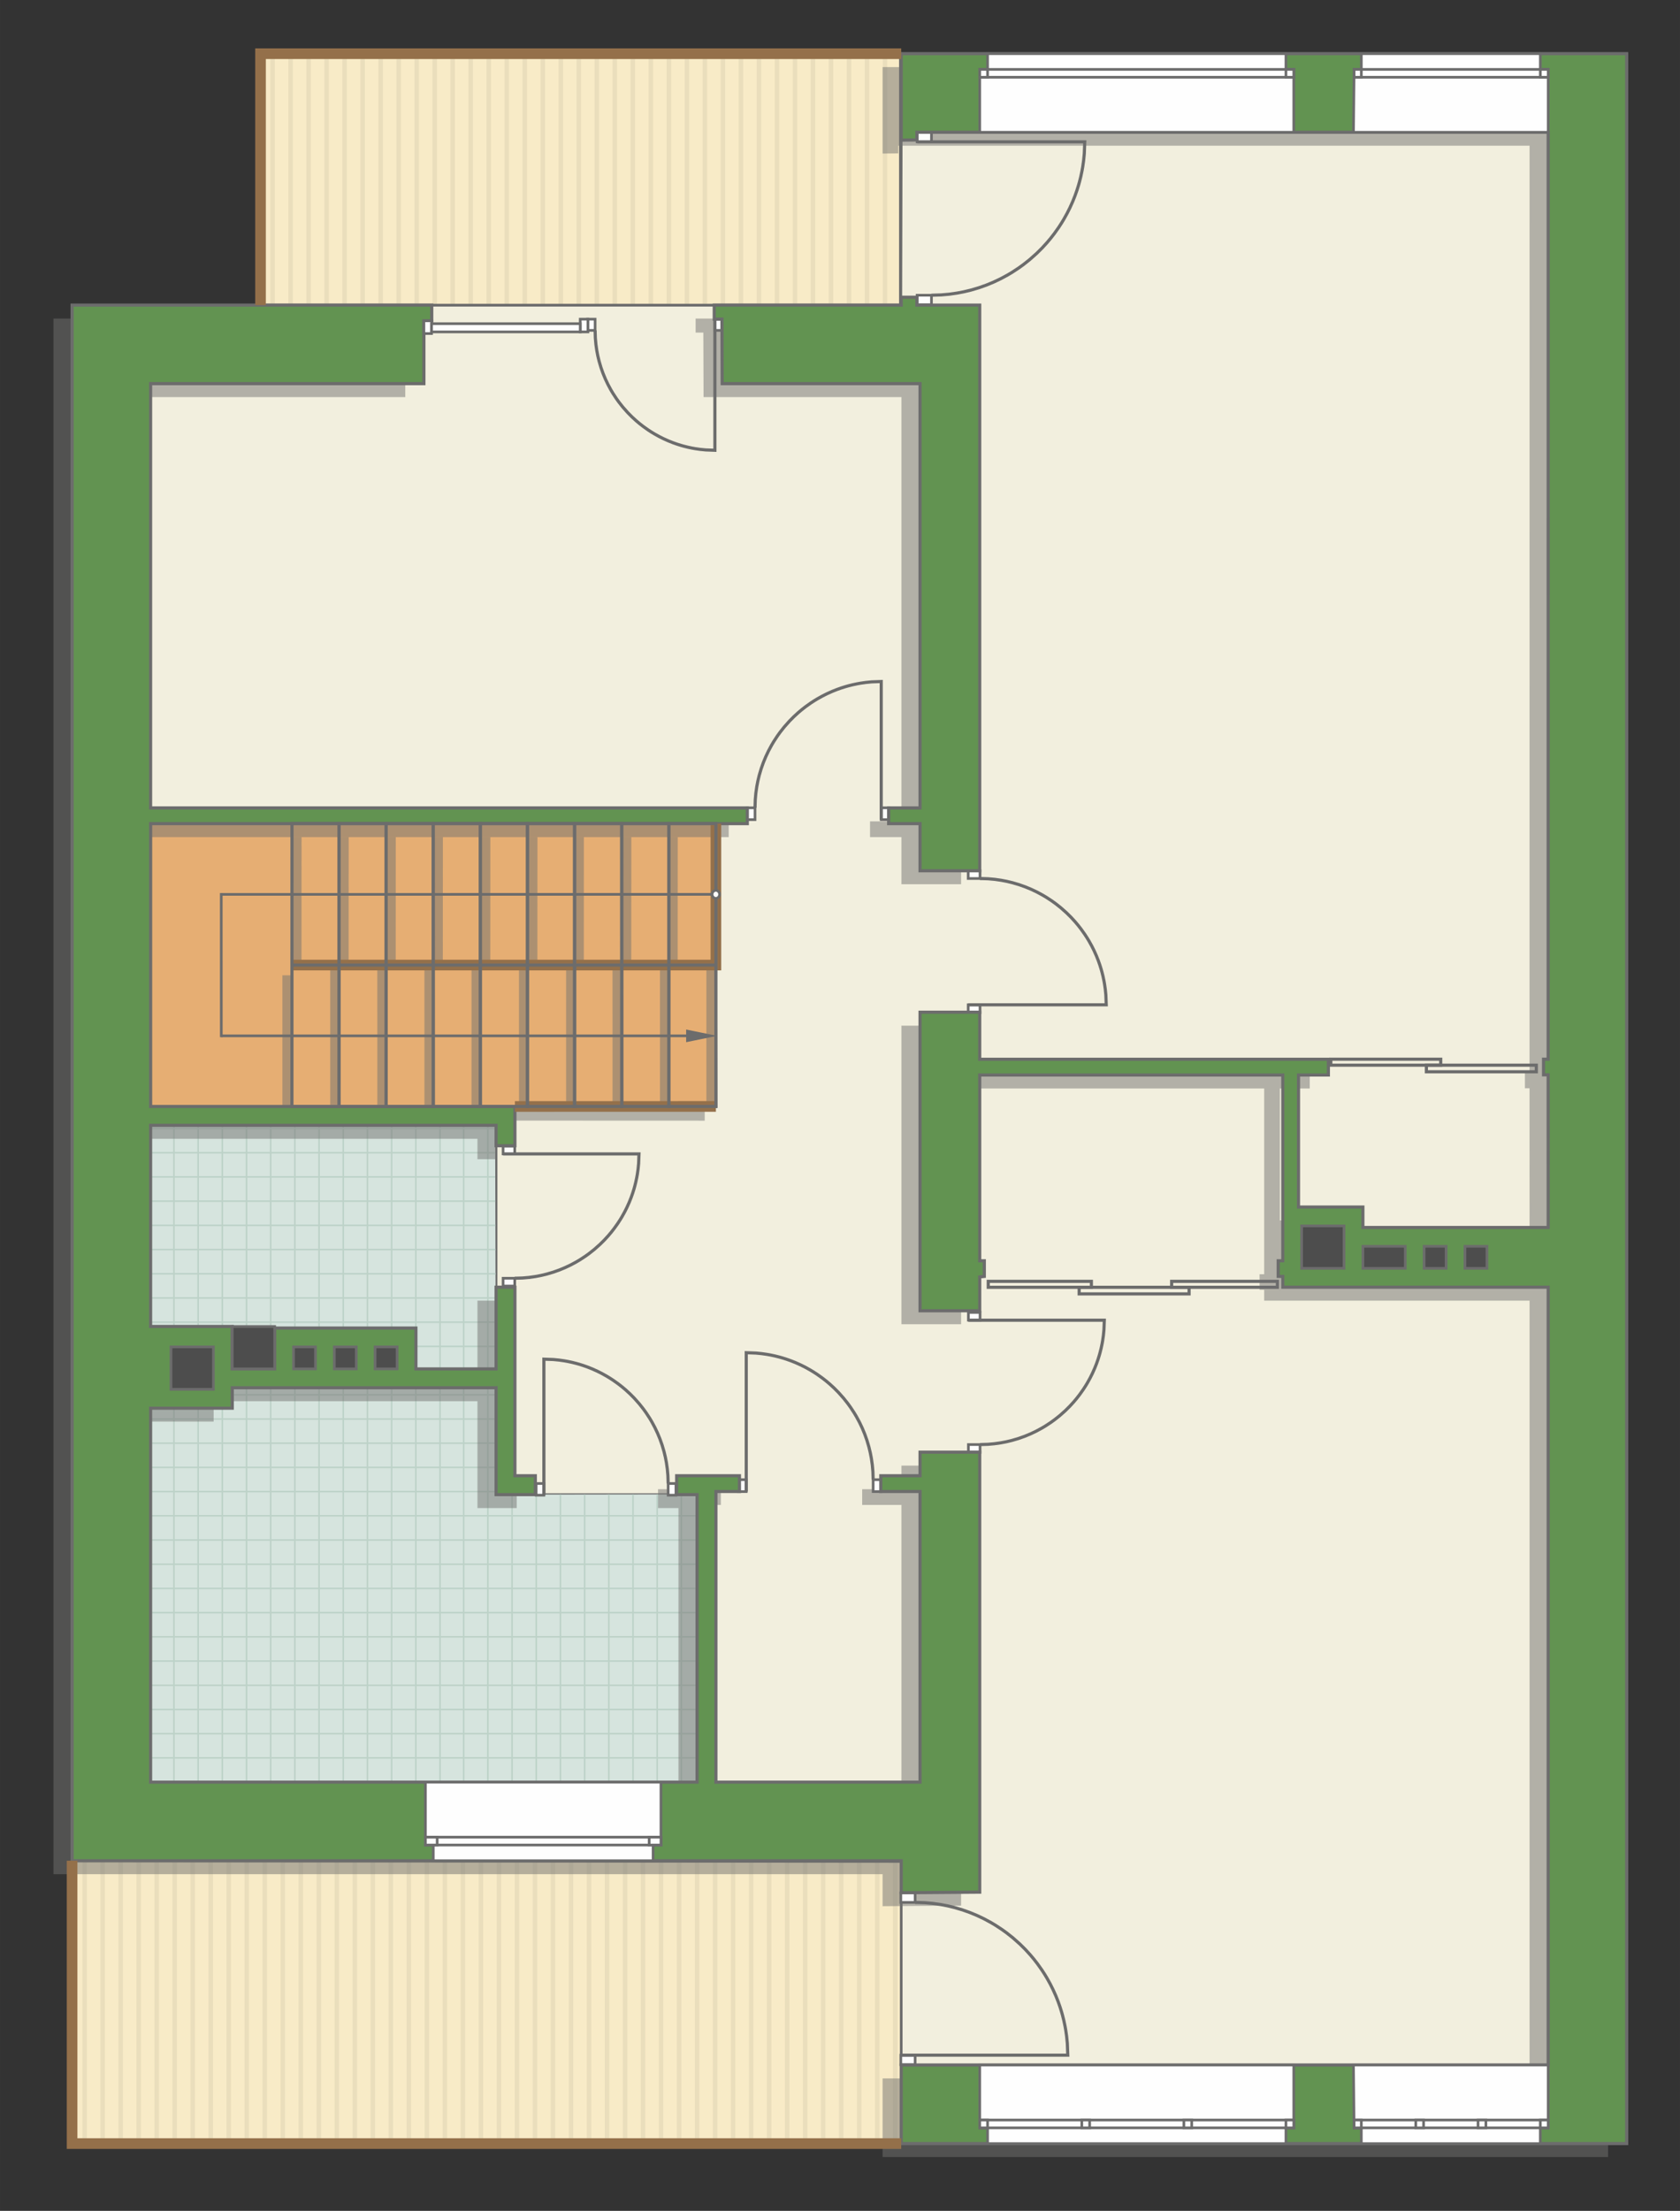 <?xml version="1.0" encoding="UTF-8"?>
<!DOCTYPE svg PUBLIC "-//W3C//DTD SVG 1.1//EN" "http://www.w3.org/Graphics/SVG/1.1/DTD/svg11.dtd">
<!-- Creator: CorelDRAW 2018 (64-Bit) -->
<svg xmlns="http://www.w3.org/2000/svg" xml:space="preserve" width="106.934mm" height="140.631mm" version="1.1" style="shape-rendering:geometricPrecision; text-rendering:geometricPrecision; image-rendering:optimizeQuality; fill-rule:evenodd; clip-rule:evenodd"
viewBox="0 0 12270.92 16137.77"
 xmlns:xlink="http://www.w3.org/1999/xlink">
 <rect x="0" y="0" width="12270.92" height="16137.77" fill="#333333" stroke="none"/>
 <defs>
  <style type="text/css">
   <![CDATA[
    .str4 {stroke:#94704A;stroke-width:77.68;stroke-miterlimit:22.926}
    .str1 {stroke:#6C6C6C;stroke-width:19.38;stroke-miterlimit:22.926}
    .str0 {stroke:#6C6C6C;stroke-width:19.43;stroke-miterlimit:22.926}
    .str3 {stroke:#6C6C6C;stroke-width:22.95;stroke-miterlimit:22.926}
    .str2 {stroke:#BDD2C8;stroke-width:11.48;stroke-miterlimit:22.926}
    .fil4 {fill:none}
    .fil8 {fill:#FEFEFE}
    .fil6 {fill:#D6E4DE}
    .fil10 {fill:#4D4D4D}
    .fil9 {fill:#629351}
    .fil12 {fill:#6C6C6C}
    .fil5 {fill:#E6AE73}
    .fil3 {fill:#EADEBC}
    .fil0 {fill:#F2EFDE}
    .fil2 {fill:#F8EBC7}
    .fil11 {fill:white}
    .fil1 {fill:white}
    .fil7 {fill:#727271;fill-opacity:0.502}
   ]]>
  </style>
   <clipPath id="id0">
    <path d="M6576.5 391.84l-4673.63 0 0 1835.18 4673.63 0 0 -1835.18z"/>
   </clipPath>
   <clipPath id="id1">
    <path d="M6582.58 13587.43l-6056.05 -5.38 8.72 2064.61 6047.33 0 0 -2059.23z"/>
   </clipPath>
   <clipPath id="id2">
    <path d="M1099.95 13008.62l3991.54 0 1.95 -2101 -1470.09 2.07 -6.77 -2695.42 -2516.63 0 0 4794.35z"/>
   </clipPath>
 </defs>
 <g id="пол">
  <polygon class="fil0 str0" points="6938.08,15491.8 6579.6,15070.98 6582.58,13815.65 6737.27,13427.35 5091.49,13008.62 5091.49,10909.69 3623.35,10909.69 3623.35,8214.27 3760.94,8076.57 5229.08,8076.57 5224.21,6012.06 5216.69,5939.21 733.8,5964.03 870.56,2597.14 3153.55,2227.02 5664.68,2227.02 5718.04,2284.37 6579.48,2227.02 6582.58,1022.7 6679.1,853.65 7966.94,810.63 11658.89,830.59 11595.19,11973.57 11544.6,15358.88 "/>
  <polygon class="fil1" points="6576.5,391.84 1902.87,391.84 1902.87,2227.02 6576.5,2227.02 "/>
  <g style="clip-path:url(#id0)">
   <g id="_1983574388064">
    <g>
     <rect class="fil2" transform="matrix(-4.67283E-13 7.762 -50.716 -4.65695E-11 13848.9 -2954.33)" width="1071.1" height="264.62"/>
     <rect class="fil3" transform="matrix(-4.67283E-13 7.762 -0.124 -1.14149E-13 13848.9 -2954.33)" width="1071.1" height="264.62"/>
     <rect class="fil3" transform="matrix(-4.67283E-13 7.762 -0.124 -1.14149E-13 5954.48 -2954.33)" width="1071.1" height="264.62"/>
     <rect class="fil3" transform="matrix(-4.67283E-13 7.762 -0.124 -1.14149E-13 11875.3 -2954.33)" width="1071.1" height="264.62"/>
     <rect class="fil3" transform="matrix(-4.67283E-13 7.762 -0.124 -1.14149E-13 3980.89 -2954.33)" width="1071.1" height="264.62"/>
     <rect class="fil3" transform="matrix(-4.67283E-13 7.762 -0.124 -1.14149E-13 9901.67 -2954.33)" width="1071.1" height="264.62"/>
     <rect class="fil3" transform="matrix(-4.67283E-13 7.762 -0.124 -1.14149E-13 2007.29 -2954.33)" width="1071.1" height="264.62"/>
     <rect class="fil3" transform="matrix(-4.67283E-13 7.762 -0.124 -1.14149E-13 7928.08 -2954.33)" width="1071.1" height="264.62"/>
     <rect class="fil3" transform="matrix(-4.67283E-13 7.762 -0.124 -1.14149E-13 13454.1 -2954.33)" width="1071.1" height="264.62"/>
     <rect class="fil3" transform="matrix(-4.67283E-13 7.762 -0.124 -1.14149E-13 5559.76 -2954.33)" width="1071.1" height="264.62"/>
     <rect class="fil3" transform="matrix(-4.67283E-13 7.762 -0.124 -1.14149E-13 11480.6 -2954.33)" width="1071.1" height="264.62"/>
     <rect class="fil3" transform="matrix(-4.67283E-13 7.762 -0.124 -1.14149E-13 3586.17 -2954.33)" width="1071.1" height="264.62"/>
     <rect class="fil3" transform="matrix(-4.67283E-13 7.762 -0.124 -1.14149E-13 9506.96 -2954.33)" width="1071.1" height="264.62"/>
     <rect class="fil3" transform="matrix(-4.67283E-13 7.762 -0.124 -1.14149E-13 1612.57 -2954.33)" width="1071.1" height="264.62"/>
     <rect class="fil3" transform="matrix(-4.67283E-13 7.762 -0.124 -1.14149E-13 7533.36 -2954.33)" width="1071.1" height="264.62"/>
     <rect class="fil3" transform="matrix(-4.67283E-13 7.762 -0.124 -1.14149E-13 13059.4 -2954.33)" width="1071.1" height="264.62"/>
     <rect class="fil3" transform="matrix(-4.67283E-13 7.762 -0.124 -1.14149E-13 5165.04 -2954.33)" width="1071.1" height="264.62"/>
     <rect class="fil3" transform="matrix(-4.67283E-13 7.762 -0.124 -1.14149E-13 11085.8 -2954.33)" width="1071.1" height="264.62"/>
     <rect class="fil3" transform="matrix(-4.67283E-13 7.762 -0.124 -1.14149E-13 3191.45 -2954.33)" width="1071.1" height="264.62"/>
     <rect class="fil3" transform="matrix(-4.67283E-13 7.762 -0.124 -1.14149E-13 9112.24 -2954.33)" width="1071.1" height="264.62"/>
     <rect class="fil3" transform="matrix(-4.67283E-13 7.762 -0.124 -1.14149E-13 1217.85 -2954.33)" width="1071.1" height="264.62"/>
     <rect class="fil3" transform="matrix(-4.67283E-13 7.762 -0.124 -1.14149E-13 7138.64 -2954.33)" width="1071.1" height="264.62"/>
     <rect class="fil3" transform="matrix(-4.67283E-13 7.762 -0.124 -1.14149E-13 12664.7 -2954.33)" width="1071.1" height="264.62"/>
     <rect class="fil3" transform="matrix(-4.67283E-13 7.762 -0.124 -1.14149E-13 4770.33 -2954.33)" width="1071.1" height="264.62"/>
     <rect class="fil3" transform="matrix(-4.67283E-13 7.762 -0.124 -1.14149E-13 10691.1 -2954.33)" width="1071.1" height="264.62"/>
     <rect class="fil3" transform="matrix(-4.67283E-13 7.762 -0.124 -1.14149E-13 2796.73 -2954.33)" width="1071.1" height="264.62"/>
     <rect class="fil3" transform="matrix(-4.67283E-13 7.762 -0.124 -1.14149E-13 8717.52 -2954.33)" width="1071.1" height="264.62"/>
     <rect class="fil3" transform="matrix(-4.67283E-13 7.762 -0.124 -1.14149E-13 823.134 -2954.33)" width="1071.1" height="264.62"/>
     <rect class="fil3" transform="matrix(-4.67283E-13 7.762 -0.124 -1.14149E-13 6743.92 -2954.33)" width="1071.1" height="264.62"/>
     <rect class="fil3" transform="matrix(-4.67283E-13 7.762 -0.124 -1.14149E-13 12270 -2954.33)" width="1071.1" height="264.62"/>
     <rect class="fil3" transform="matrix(-4.67283E-13 7.762 -0.124 -1.14149E-13 4375.61 -2954.33)" width="1071.1" height="264.62"/>
     <rect class="fil3" transform="matrix(-4.67283E-13 7.762 -0.124 -1.14149E-13 10296.4 -2954.33)" width="1071.1" height="264.62"/>
     <rect class="fil3" transform="matrix(-4.67283E-13 7.762 -0.124 -1.14149E-13 2402.01 -2954.33)" width="1071.1" height="264.62"/>
     <rect class="fil3" transform="matrix(-4.67283E-13 7.762 -0.124 -1.14149E-13 8322.8 -2954.33)" width="1071.1" height="264.62"/>
     <rect class="fil3" transform="matrix(-4.67283E-13 7.762 -0.124 -1.14149E-13 6349.2 -2954.33)" width="1071.1" height="264.62"/>
     <rect class="fil3" transform="matrix(-4.67283E-13 7.762 -0.124 -1.14149E-13 13717.3 -2954.33)" width="1071.1" height="264.62"/>
     <rect class="fil3" transform="matrix(-4.67283E-13 7.762 -0.124 -1.14149E-13 5822.91 -2954.33)" width="1071.1" height="264.62"/>
     <rect class="fil3" transform="matrix(-4.67283E-13 7.762 -0.124 -1.14149E-13 11743.7 -2954.33)" width="1071.1" height="264.62"/>
     <rect class="fil3" transform="matrix(-4.67283E-13 7.762 -0.124 -1.14149E-13 3849.31 -2954.33)" width="1071.1" height="264.62"/>
     <rect class="fil3" transform="matrix(-4.67283E-13 7.762 -0.124 -1.14149E-13 9770.1 -2954.33)" width="1071.1" height="264.62"/>
     <rect class="fil3" transform="matrix(-4.67283E-13 7.762 -0.124 -1.14149E-13 1875.72 -2954.33)" width="1071.1" height="264.62"/>
     <rect class="fil3" transform="matrix(-4.67283E-13 7.762 -0.124 -1.14149E-13 7796.51 -2954.33)" width="1071.1" height="264.62"/>
     <rect class="fil3" transform="matrix(-4.67283E-13 7.762 -0.124 -1.14149E-13 13322.6 -2954.33)" width="1071.1" height="264.62"/>
     <rect class="fil3" transform="matrix(-4.67283E-13 7.762 -0.124 -1.14149E-13 5428.19 -2954.33)" width="1071.1" height="264.62"/>
     <rect class="fil3" transform="matrix(-4.67283E-13 7.762 -0.124 -1.14149E-13 11349 -2954.33)" width="1071.1" height="264.62"/>
     <rect class="fil3" transform="matrix(-4.67283E-13 7.762 -0.124 -1.14149E-13 3454.6 -2954.33)" width="1071.1" height="264.62"/>
     <rect class="fil3" transform="matrix(-4.67283E-13 7.762 -0.124 -1.14149E-13 9375.38 -2954.33)" width="1071.1" height="264.62"/>
     <rect class="fil3" transform="matrix(-4.67283E-13 7.762 -0.124 -1.14149E-13 1481 -2954.33)" width="1071.1" height="264.62"/>
     <rect class="fil3" transform="matrix(-4.67283E-13 7.762 -0.124 -1.14149E-13 7401.79 -2954.33)" width="1071.1" height="264.62"/>
     <rect class="fil3" transform="matrix(-4.67283E-13 7.762 -0.124 -1.14149E-13 12927.9 -2954.33)" width="1071.1" height="264.62"/>
     <rect class="fil3" transform="matrix(-4.67283E-13 7.762 -0.124 -1.14149E-13 5033.47 -2954.33)" width="1071.1" height="264.62"/>
     <rect class="fil3" transform="matrix(-4.67283E-13 7.762 -0.124 -1.14149E-13 10954.3 -2954.33)" width="1071.1" height="264.62"/>
     <rect class="fil3" transform="matrix(-4.67283E-13 7.762 -0.124 -1.14149E-13 3059.88 -2954.33)" width="1071.1" height="264.62"/>
     <rect class="fil3" transform="matrix(-4.67283E-13 7.762 -0.124 -1.14149E-13 8980.66 -2954.33)" width="1071.1" height="264.62"/>
     <rect class="fil3" transform="matrix(-4.67283E-13 7.762 -0.124 -1.14149E-13 1086.28 -2954.33)" width="1071.1" height="264.62"/>
     <rect class="fil3" transform="matrix(-4.67283E-13 7.762 -0.124 -1.14149E-13 7007.07 -2954.33)" width="1071.1" height="264.62"/>
     <rect class="fil3" transform="matrix(-4.67283E-13 7.762 -0.124 -1.14149E-13 12533.1 -2954.33)" width="1071.1" height="264.62"/>
     <rect class="fil3" transform="matrix(-4.67283E-13 7.762 -0.124 -1.14149E-13 4638.75 -2954.33)" width="1071.1" height="264.62"/>
     <rect class="fil3" transform="matrix(-4.67283E-13 7.762 -0.124 -1.14149E-13 10559.5 -2954.33)" width="1071.1" height="264.62"/>
     <rect class="fil3" transform="matrix(-4.67283E-13 7.762 -0.124 -1.14149E-13 2665.16 -2954.33)" width="1071.1" height="264.62"/>
     <rect class="fil3" transform="matrix(-4.67283E-13 7.762 -0.124 -1.14149E-13 8585.94 -2954.33)" width="1071.1" height="264.62"/>
     <rect class="fil3" transform="matrix(-4.67283E-13 7.762 -0.124 -1.14149E-13 691.561 -2954.33)" width="1071.1" height="264.62"/>
     <rect class="fil3" transform="matrix(-4.67283E-13 7.762 -0.124 -1.14149E-13 6612.35 -2954.33)" width="1071.1" height="264.62"/>
     <rect class="fil3" transform="matrix(-4.67283E-13 7.762 -0.124 -1.14149E-13 12138.4 -2954.33)" width="1071.1" height="264.62"/>
     <rect class="fil3" transform="matrix(-4.67283E-13 7.762 -0.124 -1.14149E-13 4244.03 -2954.33)" width="1071.1" height="264.62"/>
     <rect class="fil3" transform="matrix(-4.67283E-13 7.762 -0.124 -1.14149E-13 10164.8 -2954.33)" width="1071.1" height="264.62"/>
     <rect class="fil3" transform="matrix(-4.67283E-13 7.762 -0.124 -1.14149E-13 2270.44 -2954.33)" width="1071.1" height="264.62"/>
     <rect class="fil3" transform="matrix(-4.67283E-13 7.762 -0.124 -1.14149E-13 8191.22 -2954.33)" width="1071.1" height="264.62"/>
     <rect class="fil3" transform="matrix(-4.67283E-13 7.762 -0.124 -1.14149E-13 6217.63 -2954.33)" width="1071.1" height="264.62"/>
     <rect class="fil3" transform="matrix(-4.67283E-13 7.762 -0.124 -1.14149E-13 13585.7 -2954.33)" width="1071.1" height="264.62"/>
     <rect class="fil3" transform="matrix(-4.67283E-13 7.762 -0.124 -1.14149E-13 5691.34 -2954.33)" width="1071.1" height="264.62"/>
     <rect class="fil3" transform="matrix(-4.67283E-13 7.762 -0.124 -1.14149E-13 11612.1 -2954.33)" width="1071.1" height="264.62"/>
     <rect class="fil3" transform="matrix(-4.67283E-13 7.762 -0.124 -1.14149E-13 3717.74 -2954.33)" width="1071.1" height="264.62"/>
     <rect class="fil3" transform="matrix(-4.67283E-13 7.762 -0.124 -1.14149E-13 9638.53 -2954.33)" width="1071.1" height="264.62"/>
     <rect class="fil3" transform="matrix(-4.67283E-13 7.762 -0.124 -1.14149E-13 1744.15 -2954.33)" width="1071.1" height="264.62"/>
     <rect class="fil3" transform="matrix(-4.67283E-13 7.762 -0.124 -1.14149E-13 7664.93 -2954.33)" width="1071.1" height="264.62"/>
     <rect class="fil3" transform="matrix(-4.67283E-13 7.762 -0.124 -1.14149E-13 13191 -2954.33)" width="1071.1" height="264.62"/>
     <rect class="fil3" transform="matrix(-4.67283E-13 7.762 -0.124 -1.14149E-13 5296.62 -2954.33)" width="1071.1" height="264.62"/>
     <rect class="fil3" transform="matrix(-4.67283E-13 7.762 -0.124 -1.14149E-13 11217.4 -2954.33)" width="1071.1" height="264.62"/>
     <rect class="fil3" transform="matrix(-4.67283E-13 7.762 -0.124 -1.14149E-13 3323.02 -2954.33)" width="1071.1" height="264.62"/>
     <rect class="fil3" transform="matrix(-4.67283E-13 7.762 -0.124 -1.14149E-13 9243.81 -2954.33)" width="1071.1" height="264.62"/>
     <rect class="fil3" transform="matrix(-4.67283E-13 7.762 -0.124 -1.14149E-13 1349.43 -2954.33)" width="1071.1" height="264.62"/>
     <rect class="fil3" transform="matrix(-4.67283E-13 7.762 -0.124 -1.14149E-13 7270.21 -2954.33)" width="1071.1" height="264.62"/>
     <rect class="fil3" transform="matrix(-4.67283E-13 7.762 -0.124 -1.14149E-13 12796.3 -2954.33)" width="1071.1" height="264.62"/>
     <rect class="fil3" transform="matrix(-4.67283E-13 7.762 -0.124 -1.14149E-13 4901.9 -2954.33)" width="1071.1" height="264.62"/>
     <rect class="fil3" transform="matrix(-4.67283E-13 7.762 -0.124 -1.14149E-13 10822.7 -2954.33)" width="1071.1" height="264.62"/>
     <rect class="fil3" transform="matrix(-4.67283E-13 7.762 -0.124 -1.14149E-13 2928.3 -2954.33)" width="1071.1" height="264.62"/>
     <rect class="fil3" transform="matrix(-4.67283E-13 7.762 -0.124 -1.14149E-13 8849.09 -2954.33)" width="1071.1" height="264.62"/>
     <rect class="fil3" transform="matrix(-4.67283E-13 7.762 -0.124 -1.14149E-13 954.707 -2954.33)" width="1071.1" height="264.62"/>
     <rect class="fil3" transform="matrix(-4.67283E-13 7.762 -0.124 -1.14149E-13 6875.49 -2954.33)" width="1071.1" height="264.62"/>
     <rect class="fil3" transform="matrix(-4.67283E-13 7.762 -0.124 -1.14149E-13 12401.6 -2954.33)" width="1071.1" height="264.62"/>
     <rect class="fil3" transform="matrix(-4.67283E-13 7.762 -0.124 -1.14149E-13 4507.18 -2954.33)" width="1071.1" height="264.62"/>
     <rect class="fil3" transform="matrix(-4.67283E-13 7.762 -0.124 -1.14149E-13 10428 -2954.33)" width="1071.1" height="264.62"/>
     <rect class="fil3" transform="matrix(-4.67283E-13 7.762 -0.124 -1.14149E-13 2533.58 -2954.33)" width="1071.1" height="264.62"/>
     <rect class="fil3" transform="matrix(-4.67283E-13 7.762 -0.124 -1.14149E-13 8454.37 -2954.33)" width="1071.1" height="264.62"/>
     <rect class="fil3" transform="matrix(-4.67283E-13 7.762 -0.124 -1.14149E-13 559.988 -2954.33)" width="1071.1" height="264.62"/>
     <rect class="fil3" transform="matrix(-4.67283E-13 7.762 -0.124 -1.14149E-13 6480.78 -2954.33)" width="1071.1" height="264.62"/>
     <rect class="fil3" transform="matrix(-4.67283E-13 7.762 -0.124 -1.14149E-13 12006.8 -2954.33)" width="1071.1" height="264.62"/>
     <rect class="fil3" transform="matrix(-4.67283E-13 7.762 -0.124 -1.14149E-13 4112.46 -2954.33)" width="1071.1" height="264.62"/>
     <rect class="fil3" transform="matrix(-4.67283E-13 7.762 -0.124 -1.14149E-13 10033.2 -2954.33)" width="1071.1" height="264.62"/>
     <rect class="fil3" transform="matrix(-4.67283E-13 7.762 -0.124 -1.14149E-13 2138.86 -2954.33)" width="1071.1" height="264.62"/>
     <rect class="fil3" transform="matrix(-4.67283E-13 7.762 -0.124 -1.14149E-13 8059.65 -2954.33)" width="1071.1" height="264.62"/>
     <rect class="fil3" transform="matrix(-4.67283E-13 7.762 -0.124 -1.14149E-13 6086.06 -2954.33)" width="1071.1" height="264.62"/>
    </g>
   </g>
  </g>
  <polygon class="fil4 str1" points="6576.5,391.84 1902.87,391.84 1902.87,2227.02 6576.5,2227.02 "/>
  <polygon class="fil1" points="6582.58,13587.43 526.53,13582.05 535.25,15646.66 6582.58,15646.66 "/>
  <g style="clip-path:url(#id1)">
   <g id="_1983906795168">
    <g>
     <rect class="fil2" transform="matrix(-4.67283E-13 7.762 -50.716 -4.65695E-11 13791.8 10350.6)" width="1071.1" height="264.62"/>
     <rect class="fil3" transform="matrix(-4.67283E-13 7.762 -0.124 -1.14149E-13 13791.8 10350.6)" width="1071.1" height="264.62"/>
     <rect class="fil3" transform="matrix(-4.67283E-13 7.762 -0.124 -1.14149E-13 5897.45 10350.6)" width="1071.1" height="264.62"/>
     <rect class="fil3" transform="matrix(-4.67283E-13 7.762 -0.124 -1.14149E-13 11818.2 10350.6)" width="1071.1" height="264.62"/>
     <rect class="fil3" transform="matrix(-4.67283E-13 7.762 -0.124 -1.14149E-13 3923.86 10350.6)" width="1071.1" height="264.62"/>
     <rect class="fil3" transform="matrix(-4.67283E-13 7.762 -0.124 -1.14149E-13 9844.64 10350.6)" width="1071.1" height="264.62"/>
     <rect class="fil3" transform="matrix(-4.67283E-13 7.762 -0.124 -1.14149E-13 1950.26 10350.6)" width="1071.1" height="264.62"/>
     <rect class="fil3" transform="matrix(-4.67283E-13 7.762 -0.124 -1.14149E-13 7871.05 10350.6)" width="1071.1" height="264.62"/>
     <rect class="fil3" transform="matrix(-4.67283E-13 7.762 -0.124 -1.14149E-13 13397.1 10350.6)" width="1071.1" height="264.62"/>
     <rect class="fil3" transform="matrix(-4.67283E-13 7.762 -0.124 -1.14149E-13 5502.73 10350.6)" width="1071.1" height="264.62"/>
     <rect class="fil3" transform="matrix(-4.67283E-13 7.762 -0.124 -1.14149E-13 11423.5 10350.6)" width="1071.1" height="264.62"/>
     <rect class="fil3" transform="matrix(-4.67283E-13 7.762 -0.124 -1.14149E-13 3529.14 10350.6)" width="1071.1" height="264.62"/>
     <rect class="fil3" transform="matrix(-4.67283E-13 7.762 -0.124 -1.14149E-13 9449.92 10350.6)" width="1071.1" height="264.62"/>
     <rect class="fil3" transform="matrix(-4.67283E-13 7.762 -0.124 -1.14149E-13 1555.54 10350.6)" width="1071.1" height="264.62"/>
     <rect class="fil3" transform="matrix(-4.67283E-13 7.762 -0.124 -1.14149E-13 7476.33 10350.6)" width="1071.1" height="264.62"/>
     <rect class="fil3" transform="matrix(-4.67283E-13 7.762 -0.124 -1.14149E-13 13002.4 10350.6)" width="1071.1" height="264.62"/>
     <rect class="fil3" transform="matrix(-4.67283E-13 7.762 -0.124 -1.14149E-13 5108.01 10350.6)" width="1071.1" height="264.62"/>
     <rect class="fil3" transform="matrix(-4.67283E-13 7.762 -0.124 -1.14149E-13 11028.8 10350.6)" width="1071.1" height="264.62"/>
     <rect class="fil3" transform="matrix(-4.67283E-13 7.762 -0.124 -1.14149E-13 3134.42 10350.6)" width="1071.1" height="264.62"/>
     <rect class="fil3" transform="matrix(-4.67283E-13 7.762 -0.124 -1.14149E-13 9055.2 10350.6)" width="1071.1" height="264.62"/>
     <rect class="fil3" transform="matrix(-4.67283E-13 7.762 -0.124 -1.14149E-13 1160.82 10350.6)" width="1071.1" height="264.62"/>
     <rect class="fil3" transform="matrix(-4.67283E-13 7.762 -0.124 -1.14149E-13 7081.61 10350.6)" width="1071.1" height="264.62"/>
     <rect class="fil3" transform="matrix(-4.67283E-13 7.762 -0.124 -1.14149E-13 12607.7 10350.6)" width="1071.1" height="264.62"/>
     <rect class="fil3" transform="matrix(-4.67283E-13 7.762 -0.124 -1.14149E-13 4713.29 10350.6)" width="1071.1" height="264.62"/>
     <rect class="fil3" transform="matrix(-4.67283E-13 7.762 -0.124 -1.14149E-13 10634.1 10350.6)" width="1071.1" height="264.62"/>
     <rect class="fil3" transform="matrix(-4.67283E-13 7.762 -0.124 -1.14149E-13 2739.7 10350.6)" width="1071.1" height="264.62"/>
     <rect class="fil3" transform="matrix(-4.67283E-13 7.762 -0.124 -1.14149E-13 8660.49 10350.6)" width="1071.1" height="264.62"/>
     <rect class="fil3" transform="matrix(-4.67283E-13 7.762 -0.124 -1.14149E-13 766.102 10350.6)" width="1071.1" height="264.62"/>
     <rect class="fil3" transform="matrix(-4.67283E-13 7.762 -0.124 -1.14149E-13 6686.89 10350.6)" width="1071.1" height="264.62"/>
     <rect class="fil3" transform="matrix(-4.67283E-13 7.762 -0.124 -1.14149E-13 12213 10350.6)" width="1071.1" height="264.62"/>
     <rect class="fil3" transform="matrix(-4.67283E-13 7.762 -0.124 -1.14149E-13 4318.57 10350.6)" width="1071.1" height="264.62"/>
     <rect class="fil3" transform="matrix(-4.67283E-13 7.762 -0.124 -1.14149E-13 10239.4 10350.6)" width="1071.1" height="264.62"/>
     <rect class="fil3" transform="matrix(-4.67283E-13 7.762 -0.124 -1.14149E-13 2344.98 10350.6)" width="1071.1" height="264.62"/>
     <rect class="fil3" transform="matrix(-4.67283E-13 7.762 -0.124 -1.14149E-13 8265.77 10350.6)" width="1071.1" height="264.62"/>
     <rect class="fil3" transform="matrix(-4.67283E-13 7.762 -0.124 -1.14149E-13 6292.17 10350.6)" width="1071.1" height="264.62"/>
     <rect class="fil3" transform="matrix(-4.67283E-13 7.762 -0.124 -1.14149E-13 13660.3 10350.6)" width="1071.1" height="264.62"/>
     <rect class="fil3" transform="matrix(-4.67283E-13 7.762 -0.124 -1.14149E-13 5765.88 10350.6)" width="1071.1" height="264.62"/>
     <rect class="fil3" transform="matrix(-4.67283E-13 7.762 -0.124 -1.14149E-13 11686.7 10350.6)" width="1071.1" height="264.62"/>
     <rect class="fil3" transform="matrix(-4.67283E-13 7.762 -0.124 -1.14149E-13 3792.28 10350.6)" width="1071.1" height="264.62"/>
     <rect class="fil3" transform="matrix(-4.67283E-13 7.762 -0.124 -1.14149E-13 9713.07 10350.6)" width="1071.1" height="264.62"/>
     <rect class="fil3" transform="matrix(-4.67283E-13 7.762 -0.124 -1.14149E-13 1818.69 10350.6)" width="1071.1" height="264.62"/>
     <rect class="fil3" transform="matrix(-4.67283E-13 7.762 -0.124 -1.14149E-13 7739.47 10350.6)" width="1071.1" height="264.62"/>
     <rect class="fil3" transform="matrix(-4.67283E-13 7.762 -0.124 -1.14149E-13 13265.5 10350.6)" width="1071.1" height="264.62"/>
     <rect class="fil3" transform="matrix(-4.67283E-13 7.762 -0.124 -1.14149E-13 5371.16 10350.6)" width="1071.1" height="264.62"/>
     <rect class="fil3" transform="matrix(-4.67283E-13 7.762 -0.124 -1.14149E-13 11291.9 10350.6)" width="1071.1" height="264.62"/>
     <rect class="fil3" transform="matrix(-4.67283E-13 7.762 -0.124 -1.14149E-13 3397.56 10350.6)" width="1071.1" height="264.62"/>
     <rect class="fil3" transform="matrix(-4.67283E-13 7.762 -0.124 -1.14149E-13 9318.35 10350.6)" width="1071.1" height="264.62"/>
     <rect class="fil3" transform="matrix(-4.67283E-13 7.762 -0.124 -1.14149E-13 1423.97 10350.6)" width="1071.1" height="264.62"/>
     <rect class="fil3" transform="matrix(-4.67283E-13 7.762 -0.124 -1.14149E-13 7344.75 10350.6)" width="1071.1" height="264.62"/>
     <rect class="fil3" transform="matrix(-4.67283E-13 7.762 -0.124 -1.14149E-13 12870.8 10350.6)" width="1071.1" height="264.62"/>
     <rect class="fil3" transform="matrix(-4.67283E-13 7.762 -0.124 -1.14149E-13 4976.44 10350.6)" width="1071.1" height="264.62"/>
     <rect class="fil3" transform="matrix(-4.67283E-13 7.762 -0.124 -1.14149E-13 10897.2 10350.6)" width="1071.1" height="264.62"/>
     <rect class="fil3" transform="matrix(-4.67283E-13 7.762 -0.124 -1.14149E-13 3002.84 10350.6)" width="1071.1" height="264.62"/>
     <rect class="fil3" transform="matrix(-4.67283E-13 7.762 -0.124 -1.14149E-13 8923.63 10350.6)" width="1071.1" height="264.62"/>
     <rect class="fil3" transform="matrix(-4.67283E-13 7.762 -0.124 -1.14149E-13 1029.25 10350.6)" width="1071.1" height="264.62"/>
     <rect class="fil3" transform="matrix(-4.67283E-13 7.762 -0.124 -1.14149E-13 6950.04 10350.6)" width="1071.1" height="264.62"/>
     <rect class="fil3" transform="matrix(-4.67283E-13 7.762 -0.124 -1.14149E-13 12476.1 10350.6)" width="1071.1" height="264.62"/>
     <rect class="fil3" transform="matrix(-4.67283E-13 7.762 -0.124 -1.14149E-13 4581.72 10350.6)" width="1071.1" height="264.62"/>
     <rect class="fil3" transform="matrix(-4.67283E-13 7.762 -0.124 -1.14149E-13 10502.5 10350.6)" width="1071.1" height="264.62"/>
     <rect class="fil3" transform="matrix(-4.67283E-13 7.762 -0.124 -1.14149E-13 2608.13 10350.6)" width="1071.1" height="264.62"/>
     <rect class="fil3" transform="matrix(-4.67283E-13 7.762 -0.124 -1.14149E-13 8528.91 10350.6)" width="1071.1" height="264.62"/>
     <rect class="fil3" transform="matrix(-4.67283E-13 7.762 -0.124 -1.14149E-13 634.529 10350.6)" width="1071.1" height="264.62"/>
     <rect class="fil3" transform="matrix(-4.67283E-13 7.762 -0.124 -1.14149E-13 6555.32 10350.6)" width="1071.1" height="264.62"/>
     <rect class="fil3" transform="matrix(-4.67283E-13 7.762 -0.124 -1.14149E-13 12081.4 10350.6)" width="1071.1" height="264.62"/>
     <rect class="fil3" transform="matrix(-4.67283E-13 7.762 -0.124 -1.14149E-13 4187 10350.6)" width="1071.1" height="264.62"/>
     <rect class="fil3" transform="matrix(-4.67283E-13 7.762 -0.124 -1.14149E-13 10107.8 10350.6)" width="1071.1" height="264.62"/>
     <rect class="fil3" transform="matrix(-4.67283E-13 7.762 -0.124 -1.14149E-13 2213.41 10350.6)" width="1071.1" height="264.62"/>
     <rect class="fil3" transform="matrix(-4.67283E-13 7.762 -0.124 -1.14149E-13 8134.19 10350.6)" width="1071.1" height="264.62"/>
     <rect class="fil3" transform="matrix(-4.67283E-13 7.762 -0.124 -1.14149E-13 6160.6 10350.6)" width="1071.1" height="264.62"/>
     <rect class="fil3" transform="matrix(-4.67283E-13 7.762 -0.124 -1.14149E-13 13528.7 10350.6)" width="1071.1" height="264.62"/>
     <rect class="fil3" transform="matrix(-4.67283E-13 7.762 -0.124 -1.14149E-13 5634.31 10350.6)" width="1071.1" height="264.62"/>
     <rect class="fil3" transform="matrix(-4.67283E-13 7.762 -0.124 -1.14149E-13 11555.1 10350.6)" width="1071.1" height="264.62"/>
     <rect class="fil3" transform="matrix(-4.67283E-13 7.762 -0.124 -1.14149E-13 3660.71 10350.6)" width="1071.1" height="264.62"/>
     <rect class="fil3" transform="matrix(-4.67283E-13 7.762 -0.124 -1.14149E-13 9581.5 10350.6)" width="1071.1" height="264.62"/>
     <rect class="fil3" transform="matrix(-4.67283E-13 7.762 -0.124 -1.14149E-13 1687.11 10350.6)" width="1071.1" height="264.62"/>
     <rect class="fil3" transform="matrix(-4.67283E-13 7.762 -0.124 -1.14149E-13 7607.9 10350.6)" width="1071.1" height="264.62"/>
     <rect class="fil3" transform="matrix(-4.67283E-13 7.762 -0.124 -1.14149E-13 13134 10350.6)" width="1071.1" height="264.62"/>
     <rect class="fil3" transform="matrix(-4.67283E-13 7.762 -0.124 -1.14149E-13 5239.59 10350.6)" width="1071.1" height="264.62"/>
     <rect class="fil3" transform="matrix(-4.67283E-13 7.762 -0.124 -1.14149E-13 11160.4 10350.6)" width="1071.1" height="264.62"/>
     <rect class="fil3" transform="matrix(-4.67283E-13 7.762 -0.124 -1.14149E-13 3265.99 10350.6)" width="1071.1" height="264.62"/>
     <rect class="fil3" transform="matrix(-4.67283E-13 7.762 -0.124 -1.14149E-13 9186.78 10350.6)" width="1071.1" height="264.62"/>
     <rect class="fil3" transform="matrix(-4.67283E-13 7.762 -0.124 -1.14149E-13 1292.39 10350.6)" width="1071.1" height="264.62"/>
     <rect class="fil3" transform="matrix(-4.67283E-13 7.762 -0.124 -1.14149E-13 7213.18 10350.6)" width="1071.1" height="264.62"/>
     <rect class="fil3" transform="matrix(-4.67283E-13 7.762 -0.124 -1.14149E-13 12739.2 10350.6)" width="1071.1" height="264.62"/>
     <rect class="fil3" transform="matrix(-4.67283E-13 7.762 -0.124 -1.14149E-13 4844.87 10350.6)" width="1071.1" height="264.62"/>
     <rect class="fil3" transform="matrix(-4.67283E-13 7.762 -0.124 -1.14149E-13 10765.7 10350.6)" width="1071.1" height="264.62"/>
     <rect class="fil3" transform="matrix(-4.67283E-13 7.762 -0.124 -1.14149E-13 2871.27 10350.6)" width="1071.1" height="264.62"/>
     <rect class="fil3" transform="matrix(-4.67283E-13 7.762 -0.124 -1.14149E-13 8792.06 10350.6)" width="1071.1" height="264.62"/>
     <rect class="fil3" transform="matrix(-4.67283E-13 7.762 -0.124 -1.14149E-13 897.675 10350.6)" width="1071.1" height="264.62"/>
     <rect class="fil3" transform="matrix(-4.67283E-13 7.762 -0.124 -1.14149E-13 6818.46 10350.6)" width="1071.1" height="264.62"/>
     <rect class="fil3" transform="matrix(-4.67283E-13 7.762 -0.124 -1.14149E-13 12344.5 10350.6)" width="1071.1" height="264.62"/>
     <rect class="fil3" transform="matrix(-4.67283E-13 7.762 -0.124 -1.14149E-13 4450.15 10350.6)" width="1071.1" height="264.62"/>
     <rect class="fil3" transform="matrix(-4.67283E-13 7.762 -0.124 -1.14149E-13 10370.9 10350.6)" width="1071.1" height="264.62"/>
     <rect class="fil3" transform="matrix(-4.67283E-13 7.762 -0.124 -1.14149E-13 2476.55 10350.6)" width="1071.1" height="264.62"/>
     <rect class="fil3" transform="matrix(-4.67283E-13 7.762 -0.124 -1.14149E-13 8397.34 10350.6)" width="1071.1" height="264.62"/>
     <rect class="fil3" transform="matrix(-4.67283E-13 7.762 -0.124 -1.14149E-13 502.956 10350.6)" width="1071.1" height="264.62"/>
     <rect class="fil3" transform="matrix(-4.67283E-13 7.762 -0.124 -1.14149E-13 6423.74 10350.6)" width="1071.1" height="264.62"/>
     <rect class="fil3" transform="matrix(-4.67283E-13 7.762 -0.124 -1.14149E-13 11949.8 10350.6)" width="1071.1" height="264.62"/>
     <rect class="fil3" transform="matrix(-4.67283E-13 7.762 -0.124 -1.14149E-13 4055.43 10350.6)" width="1071.1" height="264.62"/>
     <rect class="fil3" transform="matrix(-4.67283E-13 7.762 -0.124 -1.14149E-13 9976.22 10350.6)" width="1071.1" height="264.62"/>
     <rect class="fil3" transform="matrix(-4.67283E-13 7.762 -0.124 -1.14149E-13 2081.83 10350.6)" width="1071.1" height="264.62"/>
     <rect class="fil3" transform="matrix(-4.67283E-13 7.762 -0.124 -1.14149E-13 8002.62 10350.6)" width="1071.1" height="264.62"/>
     <rect class="fil3" transform="matrix(-4.67283E-13 7.762 -0.124 -1.14149E-13 6029.02 10350.6)" width="1071.1" height="264.62"/>
    </g>
   </g>
  </g>
  <polygon class="fil4 str1" points="6582.58,13587.43 526.53,13582.05 535.25,15646.66 6582.58,15646.66 "/>
  <polygon class="fil5 str0" points="5229.08,8076.57 5224.21,6012.06 1099.95,6012.06 1099.95,8082.07 "/>
  <polygon class="fil6" points="1099.95,13008.62 5091.49,13008.62 5093.44,10907.62 3623.35,10909.69 3616.58,8214.27 1099.95,8214.27 "/>
  <g style="clip-path:url(#id2)">
   <g id="_1983883379872">
    <path id="1" class="fil4 str2" d="M1977.03 14240.52l0 -7097.69m176.7 7097.69l0 -7097.69m176.7 7097.69l0 -7097.69m176.7 7097.69l0 -7097.69m176.7 7097.69l0 -7097.69m176.7 7097.69l0 -7097.69m176.7 7097.69l0 -7097.69m176.7 7097.69l0 -7097.69m-2650.34 7097.79l0 -7097.69m176.7 7097.69l0 -7097.69m176.7 7097.69l0 -7097.69m176.7 7097.69l0 -7097.69m176.7 7097.69l0 -7097.69m176.7 7097.69l0 -7097.69m176.7 7097.69l0 -7097.69m176.7 7097.69l0 -7097.69m-2650.43 7097.6l0 -7097.69m176.7 7097.69l0 -7097.69m176.7 7097.69l0 -7097.69m176.7 7097.69l0 -7097.69m176.7 7097.69l0 -7097.69m176.7 7097.69l0 -7097.69m176.7 7097.69l0 -7097.69m176.7 7097.69l0 -7097.69m-2650.34 7097.79l0 -7097.69m176.7 7097.69l0 -7097.69m176.7 7097.69l0 -7097.69m176.7 7097.69l0 -7097.69m176.7 7097.69l0 -7097.69m176.7 7097.69l0 -7097.69m176.7 7097.69l0 -7097.69m176.7 7097.69l0 -7097.69"/>
    <path class="fil4 str2" d="M-3881.82 11947.76l11607.12 0m-11607.12 176.7l11607.12 0m-11607.12 176.7l11607.12 0m-11607.12 176.7l11607.12 0m-11607.12 176.7l11607.12 0m-11607.12 176.7l11607.12 0m-11607.12 176.7l11607.12 0m-11607.12 176.7l11607.12 0m-11607.26 -2650.34l11607.12 0m-11607.12 176.7l11607.12 0m-11607.12 176.7l11607.12 0m-11607.12 176.7l11607.12 0m-11607.12 176.7l11607.12 0m-11607.12 176.7l11607.12 0m-11607.12 176.7l11607.12 0m-11607.12 176.7l11607.12 0m-11606.97 -2650.43l11607.12 0m-11607.12 176.7l11607.12 0m-11607.12 176.7l11607.12 0m-11607.12 176.7l11607.12 0m-11607.12 176.7l11607.12 0m-11607.12 176.7l11607.12 0m-11607.12 176.7l11607.12 0m-11607.12 176.7l11607.12 0m-11607.26 -2650.34l11607.12 0m-11607.12 176.7l11607.12 0m-11607.12 176.7l11607.12 0m-11607.12 176.7l11607.12 0m-11607.12 176.7l11607.12 0m-11607.12 176.7l11607.12 0m-11607.12 176.7l11607.12 0m-11607.12 176.7l11607.12 0"/>
    <path class="fil4 str2" d="M-3500.35 14240.61l0 -7097.69m176.7 7097.69l0 -7097.69m176.7 7097.69l0 -7097.69m176.7 7097.69l0 -7097.69m176.7 7097.69l0 -7097.69m176.7 7097.69l0 -7097.69m176.7 7097.69l0 -7097.69m176.7 7097.69l0 -7097.69m-1413.47 7097.79l0 -7097.69"/>
    <path class="fil4 str2" d="M7627.07 14315.8l0 -7097.69m176.7 7097.69l0 -7097.69m176.7 7097.69l0 -7097.69m176.7 7097.69l0 -7097.69m176.7 7097.69l0 -7097.69m176.7 7097.69l0 -7097.69m176.7 7097.69l0 -7097.69m176.7 7097.69l0 -7097.69m-2650.34 7097.79l0 -7097.69m176.7 7097.69l0 -7097.69m176.7 7097.69l0 -7097.69m176.7 7097.69l0 -7097.69m176.7 7097.69l0 -7097.69m176.7 7097.69l0 -7097.69m176.7 7097.69l0 -7097.69m176.7 7097.69l0 -7097.69m-2650.43 7097.6l0 -7097.69m176.7 7097.69l0 -7097.69m176.7 7097.69l0 -7097.69m176.7 7097.69l0 -7097.69m176.7 7097.69l0 -7097.69m176.7 7097.69l0 -7097.69m176.7 7097.69l0 -7097.69m176.7 7097.69l0 -7097.69m-2650.34 7097.79l0 -7097.69m176.7 7097.69l0 -7097.69m176.7 7097.69l0 -7097.69m176.7 7097.69l0 -7097.69m176.7 7097.69l0 -7097.69m176.7 7097.69l0 -7097.69m176.7 7097.69l0 -7097.69m176.7 7097.69l0 -7097.69"/>
   </g>
  </g>
  <polygon class="fil4" points="1099.95,13008.62 5091.49,13008.62 5093.44,10907.62 3623.35,10909.69 3616.58,8214.27 1099.95,8214.27 "/>
 </g>
 <g id="тень">
  <g id="_1983883381728">
   <polygon class="fil7" points="11745.67,15744.83 11745.67,490.02 6446.62,490.02 6446.62,1120.87 6561.26,1119.7 6561.26,1063.51 11172.14,1063.51 11171.91,7829.68 11138.28,7829.68 11138.28,7943.62 11171.91,7943.62 11172.14,9057.88 9818.75,9057.88 9818.75,8908.82 9348.49,8908.82 9348.49,7944.89 9566.64,7944.89 9566.64,7830.25 7020.04,7830.25 7020.04,7486.57 6584.21,7486.57 6584.21,9665.84 7020.04,9665.84 7020.04,9418.78 7053.66,9414.99 7053.66,9301.16 7020.04,9301.16 7020.04,7944.89 9233.74,7944.89 9233.74,9301.16 9200.12,9301.16 9200.12,9414.99 9233.74,9414.99 9233.74,9493.71 11172.14,9493.71 11172.14,15171.3 6446.62,15171.3 6446.62,15744.83 "/>
   <polygon class="fil7" points="6446.62,13680.21 6446.62,13913.82 7020.04,13909.6 7020.04,10698.14 6584.21,10698.14 6584.21,10870.15 6297.45,10870.15 6297.45,10984.91 6584.21,10984.91 6584.21,13106.79 5093.12,13106.79 5093.12,10984.91 5265.13,10984.91 5265.13,10870.15 4806.35,10870.15 4806.35,11007.86 4955.53,11007.86 4955.53,13106.79 963.99,13106.79 963.99,10376.96 1560.47,10376.96 1560.47,10227.9 3487.39,10227.9 3487.39,11007.86 3774.16,11007.86 3774.16,10870.15 3624.98,10870.15 3624.98,9493.83 3487.39,9493.83 3487.39,10090.19 2901.93,10090.19 2901.93,9792.07 1870.19,9792.07 1870.19,10090.19 1560.47,10090.19 1560.47,9780.59 963.99,9780.59 963.99,8312.44 3487.39,8312.44 3487.39,8461.51 3624.98,8461.51 3624.98,8174.74 963.99,8174.74 963.99,6110.23 5088.25,6110.23 5322.51,6110.23 5322.51,5995.51 963.99,5995.51 963.99,2898.68 2960.22,2898.68 2960.22,2439.89 3017.6,2439.89 3017.6,2325.19 390.57,2325.19 390.57,13680.21 "/>
   <polygon class="fil7" points="6584.21,6454.25 6584.21,6110.23 6354.82,6110.23 6354.82,5995.51 6584.21,5995.51 6584.21,2898.68 5138.91,2898.68 5137.19,2427.76 5080.96,2427.76 5080.96,2325.19 6446.62,2325.19 6446.62,2267.84 6561.26,2267.84 6561.26,2325.19 7020.04,2325.19 7020.04,6454.25 "/>
  </g>
  <g id="_1983883384032">
   <polygon class="fil7" points="4949.73,7071.56 4950.27,6110.23 4883.75,6110.23 4883.82,7071.56 "/>
   <polygon class="fil7" points="4610.69,7071.56 4611.23,6110.23 4544.72,6110.23 4544.79,7071.56 "/>
   <polygon class="fil7" points="4264.06,7071.56 4264.6,6110.23 4198.09,6110.23 4198.16,7071.56 "/>
   <polygon class="fil7" points="3925.02,7071.56 3925.56,6110.23 3859.05,6110.23 3859.12,7071.56 "/>
   <polygon class="fil7" points="3580.93,7071.56 3581.47,6110.23 3514.95,6110.23 3515.02,7071.56 "/>
   <polygon class="fil7" points="3234.29,7071.56 3234.83,6110.23 3168.32,6110.23 3168.39,7071.56 "/>
   <polygon class="fil7" points="2890.22,7071.56 2890.76,6110.23 2824.25,6110.23 2824.32,7071.56 "/>
   <polygon class="fil7" points="2546.12,7060.85 2546.66,6110.23 2480.15,6110.23 2480.22,7060.85 "/>
   <polygon class="fil7" points="2202.02,7060.85 2202.56,6110.23 2136.05,6110.23 2136.11,7060.85 "/>
   <polygon class="fil7" points="5225.53,8075.43 5226.07,7055.74 5159.56,7055.74 5159.63,8075.43 "/>
   <polygon class="fil7" points="4886.5,8075.43 4887.04,7055.74 4820.53,7055.74 4820.6,8075.43 "/>
   <polygon class="fil7" points="4539.87,8075.43 4540.4,7055.74 4473.89,7055.74 4473.96,8075.43 "/>
   <polygon class="fil7" points="4200.83,8075.43 4201.37,7055.74 4134.86,7055.74 4134.93,8075.43 "/>
   <polygon class="fil7" points="3856.73,8075.43 3857.27,7055.74 3790.76,7055.74 3790.83,8075.43 "/>
   <polygon class="fil7" points="3510.1,8075.43 3510.64,7055.74 3444.13,7055.74 3444.2,8075.43 "/>
   <polygon class="fil7" points="3166.03,8075.43 3166.57,7055.74 3100.06,7055.74 3100.13,8075.43 "/>
   <polygon class="fil7" points="2821.93,8064.06 2822.47,7044.37 2755.96,7044.37 2756.03,8064.06 "/>
   <polygon class="fil7" points="2477.82,8064.06 2478.36,7044.37 2411.85,7044.37 2411.92,8064.06 "/>
   <polygon class="fil7" points="2128.64,8080.49 2129.18,7119.15 2062.67,7119.15 2062.74,8080.49 "/>
  </g>
  <polygon class="fil7" points="3760.94,8179.62 5147.35,8180.16 5147.35,8113.65 3760.94,8113.72 "/>
 </g>
 <g id="двери">
  <g id="_1983883393248">
   <g>
    <polygon class="fil8 str1" points="5221.73,2411.66 5221.73,2329.59 5276.45,2329.59 5276.45,2411.66 "/>
    <polyline class="fil4 str3" points="5221.73,2329.59 5221.73,3286.68 5154.4,3284.13 5114.43,3280.17 5078.59,3275.02 5055.32,3270.88 5023.51,3264.13 4993.13,3256.51 4973.67,3251.01 4946.02,3242.36 4915.15,3231.46 4882.1,3218.32 4845.7,3201.98 4814.34,3186.25 4780.73,3167.58 4759.21,3154.59 4733.85,3138.14 4697.96,3112.66 4671.55,3092.09 4646.83,3071.31 4616.06,3043.19 4585.43,3012.29 4549.54,2971.88 4521.02,2935.81 4501.92,2909.29 4477.08,2871.4 4462.19,2846.4 4440.54,2806.26 4421.57,2766.3 4404.62,2725.32 4389.57,2682.89 4375.93,2636.69 4366.39,2597.03 4358.99,2558.51 4352.54,2513.16 4348.47,2467.52 4346.73,2411.66 "/>
    <polygon class="fil8 str1" points="4346.73,2329.59 4292,2329.59 4292,2411.66 4346.73,2411.66 "/>
   </g>
   <g>
    <polygon class="fil8 str1" points="5450.65,10800.7 5450.65,10887.64 5392.69,10887.64 5392.69,10800.7 "/>
    <polyline class="fil4 str3" points="5450.65,10887.64 5450.65,9873.76 5522,9876.47 5564.33,9880.66 5602.3,9886.11 5626.95,9890.5 5660.64,9897.64 5692.84,9905.72 5713.44,9911.55 5742.73,9920.72 5775.43,9932.26 5810.44,9946.18 5849.01,9963.48 5882.23,9980.15 5917.83,9999.94 5940.62,10013.7 5967.49,10031.11 6005.5,10058.11 6033.48,10079.89 6059.68,10101.9 6092.27,10131.71 6124.71,10164.43 6162.74,10207.24 6192.95,10245.44 6213.18,10273.54 6239.5,10313.67 6255.27,10340.17 6278.21,10382.69 6298.31,10425.02 6316.25,10468.43 6332.19,10513.38 6346.65,10562.32 6356.75,10604.33 6364.6,10645.14 6371.43,10693.18 6375.74,10741.53 6377.59,10800.7 "/>
    <polygon class="fil8 str1" points="6377.59,10887.64 6435.56,10887.64 6435.56,10800.7 6377.59,10800.7 "/>
   </g>
   <g>
    <polygon class="fil8 str1" points="7158.43,9636.63 7073.3,9636.63 7073.3,9579.88 7158.43,9579.88 "/>
    <polyline class="fil4 str3" points="7073.3,9636.63 8066.05,9636.63 8063.41,9706.48 8059.31,9747.94 8053.97,9785.11 8049.67,9809.24 8042.68,9842.25 8034.76,9873.77 8029.07,9893.94 8020.08,9922.62 8008.78,9954.65 7995.15,9988.92 7978.2,10026.69 7961.89,10059.21 7942.51,10094.08 7929.04,10116.4 7911.99,10142.69 7885.55,10179.93 7864.23,10207.32 7842.67,10232.97 7813.48,10264.88 7781.46,10296.66 7739.53,10333.88 7702.12,10363.46 7674.61,10383.28 7635.31,10409.04 7609.37,10424.49 7567.73,10446.95 7526.28,10466.63 7483.78,10484.21 7439.76,10499.81 7391.84,10513.97 7350.7,10523.85 7310.74,10531.54 7263.71,10538.22 7216.36,10542.44 7158.43,10544.27 "/>
    <polygon class="fil8 str1" points="7073.3,10544.27 7073.3,10601.02 7158.43,10601.02 7158.43,10544.27 "/>
   </g>
   <g>
    <polygon class="fil8 str1" points="3759.66,8422.68 3674.53,8422.68 3674.53,8365.92 3759.66,8365.92 "/>
    <polyline class="fil4 str3" points="3674.53,8422.68 4667.29,8422.68 4664.65,8492.53 4660.54,8533.99 4655.2,8571.16 4650.9,8595.29 4643.91,8628.29 4635.99,8659.82 4630.3,8679.99 4621.32,8708.67 4610.01,8740.69 4596.38,8774.97 4579.43,8812.74 4563.13,8845.26 4543.74,8880.13 4530.27,8902.45 4513.22,8928.74 4486.78,8965.98 4465.46,8993.37 4443.9,9019.01 4414.72,9050.93 4382.69,9082.7 4340.76,9119.93 4303.35,9149.51 4275.84,9169.33 4236.54,9195.09 4210.61,9210.54 4168.96,9232.99 4127.51,9252.67 4085.01,9270.25 4040.99,9285.86 3993.07,9300.02 3951.93,9309.9 3911.97,9317.59 3864.94,9324.27 3817.59,9328.49 3759.66,9330.31 "/>
    <polygon class="fil8 str1" points="3674.53,9330.31 3674.53,9387.07 3759.66,9387.07 3759.66,9330.31 "/>
   </g>
   <g>
    <polygon class="fil8 str1" points="3972.63,10828.58 3972.63,10913.71 3915.88,10913.71 3915.88,10828.58 "/>
    <polyline class="fil4 str3" points="3972.63,10913.71 3972.63,9920.96 4042.48,9923.6 4083.94,9927.7 4121.11,9933.04 4145.24,9937.34 4178.25,9944.33 4209.77,9952.25 4229.94,9957.94 4258.62,9966.93 4290.65,9978.23 4324.92,9991.86 4362.69,10008.81 4395.21,10025.12 4430.08,10044.5 4452.4,10057.97 4478.69,10075.02 4515.93,10101.46 4543.32,10122.78 4568.97,10144.34 4600.88,10173.53 4632.65,10205.55 4669.88,10247.48 4699.46,10284.89 4719.28,10312.4 4745.04,10351.7 4760.49,10377.64 4782.94,10419.28 4802.62,10460.73 4820.2,10503.23 4835.81,10547.25 4849.97,10595.17 4859.85,10636.31 4867.54,10676.27 4874.22,10723.3 4878.44,10770.65 4880.27,10828.58 "/>
    <polygon class="fil8 str1" points="4880.27,10913.71 4937.02,10913.71 4937.02,10828.58 4880.27,10828.58 "/>
   </g>
   <g>
    <polygon class="fil8 str1" points="6684.18,15001.26 6579.6,15001.26 6579.6,15070.98 6684.18,15070.98 "/>
    <polyline class="fil4 str3" points="6579.6,15001.26 7799.19,15001.26 7795.93,14915.45 7790.89,14864.52 7784.33,14818.85 7779.05,14789.21 7770.45,14748.67 7760.73,14709.95 7753.73,14685.16 7742.71,14649.93 7728.82,14610.6 7712.07,14568.48 7691.25,14522.09 7671.21,14482.13 7647.41,14439.29 7630.86,14411.88 7609.91,14379.58 7577.44,14333.84 7551.24,14300.19 7524.76,14268.68 7488.91,14229.48 7449.55,14190.44 7398.05,14144.71 7352.1,14108.37 7318.29,14084.02 7270.02,14052.38 7238.15,14033.4 7187.01,14005.81 7136.08,13981.64 7083.88,13960.04 7029.79,13940.87 6970.93,13923.48 6920.39,13911.33 6871.3,13901.9 6813.52,13893.68 6755.35,13888.49 6684.18,13886.26 "/>
    <polygon class="fil8 str1" points="6579.6,13886.26 6579.6,13816.54 6684.18,13816.54 6684.18,13886.26 "/>
   </g>
   <g>
    <polygon class="fil8 str1" points="7158.24,7334.31 7071.77,7334.31 7071.77,7391.95 7158.24,7391.95 "/>
    <polyline class="fil4 str3" points="7071.77,7334.31 8080.07,7334.31 8077.38,7263.36 8073.2,7221.26 8067.79,7183.51 8063.41,7158.99 8056.31,7125.49 8048.28,7093.47 8042.5,7072.98 8033.37,7043.85 8021.89,7011.32 8008.05,6976.5 7990.83,6938.15 7974.26,6905.13 7954.58,6869.7 7940.91,6847.04 7923.59,6820.33 7896.74,6782.52 7875.07,6754.7 7853.18,6728.64 7823.54,6696.23 7791,6663.96 7748.42,6626.15 7710.44,6596.11 7682.48,6575.98 7642.57,6549.82 7616.24,6534.13 7573.95,6511.32 7531.85,6491.34 7488.68,6473.49 7443.97,6457.63 7395.3,6443.25 7353.52,6433.21 7312.93,6425.41 7265.16,6418.61 7217.08,6414.33 7158.24,6412.48 "/>
    <polygon class="fil8 str1" points="7071.77,6412.48 7071.77,6354.84 7158.24,6354.84 7158.24,6412.48 "/>
   </g>
   <g>
    <polygon class="fil8 str1" points="6436.51,5896.41 6436.51,5982.88 6494.15,5982.88 6494.15,5896.41 "/>
    <polyline class="fil4 str3" points="6436.51,5982.88 6436.51,4974.58 6365.56,4977.27 6323.46,4981.44 6285.71,4986.86 6261.2,4991.23 6227.69,4998.33 6195.67,5006.37 6175.18,5012.15 6146.05,5021.27 6113.52,5032.76 6078.7,5046.6 6040.35,5063.81 6007.33,5080.38 5971.9,5100.06 5949.24,5113.74 5922.53,5131.06 5884.72,5157.91 5856.9,5179.57 5830.84,5201.47 5798.43,5231.11 5766.17,5263.64 5728.35,5306.23 5698.31,5344.21 5678.18,5372.16 5652.02,5412.07 5636.33,5438.41 5613.52,5480.7 5593.54,5522.8 5575.69,5565.97 5559.83,5610.68 5545.45,5659.34 5535.41,5701.12 5527.61,5741.71 5520.81,5789.48 5516.53,5837.56 5514.69,5896.41 "/>
    <polygon class="fil8 str1" points="5514.69,5982.88 5457.05,5982.88 5457.05,5896.41 5514.69,5896.41 "/>
   </g>
   <g>
    <polygon class="fil8 str1" points="6803.6,1035.35 6698.59,1035.35 6698.59,965.34 6803.6,965.34 "/>
    <polyline class="fil4 str3" points="6698.59,1035.35 7923.14,1035.35 7919.88,1121.51 7914.81,1172.64 7908.24,1218.5 7902.92,1248.26 7894.3,1288.97 7884.54,1327.86 7877.52,1352.73 7866.44,1388.11 7852.49,1427.61 7835.68,1469.9 7814.77,1516.47 7794.65,1556.59 7770.75,1599.6 7754.13,1627.13 7733.1,1659.57 7700.5,1705.49 7674.19,1739.28 7647.6,1770.93 7611.6,1810.29 7572.09,1849.47 7520.37,1895.4 7474.23,1931.88 7440.3,1956.33 7391.83,1988.1 7359.83,2007.16 7308.47,2034.87 7257.34,2059.13 7204.92,2080.82 7150.62,2100.07 7091.51,2117.52 7040.77,2129.72 6991.48,2139.2 6933.46,2147.45 6875.06,2152.66 6803.6,2154.9 "/>
    <polygon class="fil8 str1" points="6698.59,2154.9 6698.59,2224.9 6803.6,2224.9 6803.6,2154.9 "/>
   </g>
  </g>
 </g>
 <g id="стена">
  <g id="_1983876872400">
   <polygon class="fil9 str3" points="11881.63,15646.66 11881.63,391.84 6582.58,391.84 6582.58,1022.7 6697.22,1021.53 6697.22,965.34 11308.09,965.34 11307.86,7731.51 11274.24,7731.51 11274.24,7845.45 11307.86,7845.45 11308.09,8959.71 9954.7,8959.71 9954.7,8810.65 9484.45,8810.65 9484.45,7846.72 9702.59,7846.72 9702.59,7732.08 7156,7732.08 7156,7388.4 6720.17,7388.4 6720.17,9567.67 7156,9567.67 7156,9320.61 7189.62,9316.82 7189.62,9202.99 7156,9202.99 7156,7846.72 9369.7,7846.72 9369.7,9202.99 9336.08,9202.99 9336.08,9316.82 9369.7,9316.82 9369.7,9395.54 11308.09,9395.54 11308.09,15073.13 6582.58,15073.13 6582.58,15646.66 "/>
   <polygon class="fil9 str3" points="6582.58,13582.04 6582.58,13815.65 7156,13811.43 7156,10599.97 6720.17,10599.97 6720.17,10771.98 6433.4,10771.98 6433.4,10886.73 6720.17,10886.73 6720.17,13008.62 5229.08,13008.62 5229.08,10886.73 5401.09,10886.73 5401.09,10771.98 4942.31,10771.98 4942.31,10909.69 5091.49,10909.69 5091.49,13008.62 1099.95,13008.62 1099.95,10278.79 1696.43,10278.79 1696.43,10129.73 3623.35,10129.73 3623.35,10909.69 3910.12,10909.69 3910.12,10771.98 3760.94,10771.98 3760.94,9395.65 3623.35,9395.65 3623.35,9992.02 3037.88,9992.02 3037.88,9693.9 2006.15,9693.9 2006.15,9992.02 1696.43,9992.02 1696.43,9682.42 1099.95,9682.42 1099.95,8214.27 3623.35,8214.27 3623.35,8363.34 3760.94,8363.34 3760.94,8076.57 1099.95,8076.57 1099.95,6012.06 5224.21,6012.06 5458.47,6012.06 5458.47,5897.34 1099.95,5897.34 1099.95,2800.51 3096.18,2800.51 3096.18,2341.72 3153.55,2341.72 3153.55,2227.02 526.53,2227.02 526.53,13582.04 "/>
   <polygon class="fil9 str3" points="6720.17,6356.08 6720.17,6012.06 6490.78,6012.06 6490.78,5897.34 6720.17,5897.34 6720.17,2800.51 5274.87,2800.51 5273.14,2329.59 5216.92,2329.59 5216.92,2227.02 6582.58,2227.02 6582.58,2169.67 6697.22,2169.67 6697.22,2227.02 7156,2227.02 7156,6356.08 "/>
  </g>
 </g>
 <g id="окно">
  <g id="_1983876874480">
   <polygon class="fil8 str1" points="4770.3,13582.04 4770.3,13467.4 4827.68,13467.4 4827.68,13008.62 3107.19,13008.62 3107.19,13467.4 3164.57,13467.4 3164.57,13582.04 "/>
   <polygon class="fil8 str1" points="4409.78,13467.4 3107.19,13467.4 3107.19,13410.02 4827.68,13410.02 4827.68,13467.4 "/>
   <polygon class="fil8 str1" points="4741.61,13438.71 4741.61,13467.4 4827.68,13467.4 4827.68,13410.02 4741.61,13410.02 "/>
   <polygon class="fil8 str1" points="3193.26,13438.71 3193.26,13467.4 3107.19,13467.4 3107.19,13410.02 3193.26,13410.02 "/>
  </g>
  <g id="_1983876876880">
   <polygon class="fil8 str1" points="9392.65,15646.66 9392.65,15531.91 9450.02,15531.91 9450.02,15073.13 7156,15073.13 7156,15531.91 7213.38,15531.91 7213.38,15646.66 "/>
   <polygon class="fil8 str1" points="8984.36,15474.65 9450.02,15474.65 9450.02,15531.91 7156,15531.91 7156,15474.65 "/>
   <polygon class="fil8 str1" points="8704.48,15503.28 8704.48,15531.91 8647.1,15531.91 8647.1,15474.65 8704.48,15474.65 "/>
   <polygon class="fil8 str1" points="7958.93,15503.28 7958.93,15531.91 7901.56,15531.91 7901.56,15474.65 7958.93,15474.65 "/>
   <polygon class="fil8 str1" points="7213.38,15503.28 7213.38,15531.91 7156,15531.91 7156,15474.65 7213.38,15474.65 "/>
   <polygon class="fil8 str1" points="9392.65,15503.28 9392.65,15531.91 9450.02,15531.91 9450.02,15474.65 9392.65,15474.65 "/>
  </g>
  <g id="_1983876880176">
   <polygon class="fil8 str1" points="9392.65,391.84 9392.65,506.6 9450.02,506.6 9450.02,965.38 7156,965.38 7156,506.6 7213.38,506.6 7213.38,391.84 "/>
   <polygon class="fil8 str1" points="8984.36,563.86 9450.02,563.86 9450.02,506.6 7156,506.6 7156,563.86 "/>
   <polygon class="fil8 str1" points="7213.38,535.23 7213.38,506.6 7156,506.6 7156,563.86 7213.38,563.86 "/>
   <polygon class="fil8 str1" points="9392.65,535.23 9392.65,506.6 9450.02,506.6 9450.02,563.86 9392.65,563.86 "/>
  </g>
  <g id="_1983876880944">
   <polygon class="fil8 str1" points="11308.09,15073.13 9885.85,15073.13 9890.44,15531.91 9943.23,15531.91 9943.23,15646.66 11250.72,15646.66 11250.72,15531.91 11308.09,15531.91 "/>
   <polygon class="fil8 str1" points="11114.5,15474.65 11308.09,15474.65 11308.09,15531.91 9890.44,15531.91 9890.44,15474.65 "/>
   <polygon class="fil8 str1" points="10853.1,15503.28 10853.1,15531.91 10795.72,15531.91 10795.72,15474.65 10853.1,15474.65 "/>
   <polygon class="fil8 str1" points="10398.11,15503.28 10398.11,15531.91 10340.85,15531.91 10340.85,15474.65 10398.11,15474.65 "/>
   <polygon class="fil8 str1" points="9943.23,15503.28 9943.23,15531.91 9890.44,15531.91 9890.44,15474.65 9943.23,15474.65 "/>
   <polygon class="fil8 str1" points="11250.72,15503.28 11250.72,15531.91 11308.09,15531.91 11308.09,15474.65 11250.72,15474.65 "/>
  </g>
  <g id="_1983876886736">
   <polygon class="fil8 str1" points="11308.19,965.38 9885.95,965.38 9890.54,506.6 9943.32,506.6 9943.32,391.84 11250.81,391.84 11250.81,506.6 11308.19,506.6 "/>
   <polygon class="fil8 str1" points="11114.59,563.86 11308.19,563.86 11308.19,506.6 9890.54,506.6 9890.54,563.86 "/>
   <polygon class="fil8 str1" points="9943.32,535.23 9943.32,506.6 9890.54,506.6 9890.54,563.86 9943.32,563.86 "/>
   <polygon class="fil8 str1" points="11250.81,535.23 11250.81,506.6 11308.19,506.6 11308.19,563.86 11250.81,563.86 "/>
  </g>
  <g id="_1983876887728">
   <polygon class="fil8 str1" points="4238.08,2329.59 4294.31,2329.59 4294.31,2422.67 4238.08,2422.67 "/>
   <polygon class="fil8 str1" points="3096.18,2341.72 3153.55,2341.72 3152.29,2434.8 3096.18,2434.8 "/>
   <polygon class="fil8 str1" points="3434.22,2362.72 4238.08,2362.72 4238.08,2422.67 3152.29,2422.67 3152.29,2362.72 "/>
  </g>
 </g>
 <g id="ВК">
  <g id="_1983876890832">
   <polygon class="fil10 str0" points="9817,8948.24 9507.29,8948.24 9507.29,9257.95 9817,9257.95 "/>
   <polygon class="fil10 str0" points="10562.55,9097.41 10402.01,9097.41 10402.01,9257.95 10562.55,9257.95 "/>
   <polygon class="fil10 str0" points="10860.73,9097.41 10700.19,9097.41 10700.19,9257.95 10860.73,9257.95 "/>
   <polygon class="fil10 str0" points="10264.31,9097.41 9954.7,9097.41 9954.7,9257.95 10264.31,9257.95 "/>
   <polygon class="fil10 str0" points="2900.3,9831.48 2739.76,9831.48 2739.76,9992.02 2900.3,9992.02 "/>
   <polygon class="fil10 str0" points="2602.28,9831.48 2441.97,9831.48 2441.97,9992.02 2602.28,9992.02 "/>
   <polygon class="fil10 str0" points="2304.27,9831.48 2143.73,9831.48 2143.73,9992.02 2304.27,9992.02 "/>
   <polygon class="fil10 str0" points="2006.15,9682.42 1696.43,9682.42 1696.43,9992.02 2006.15,9992.02 "/>
   <polygon class="fil10 str0" points="1558.78,9831.48 1249.07,9831.48 1249.07,10141.2 1558.78,10141.2 "/>
  </g>
 </g>
 <g id="Линии">
  <g id="_1983876894768">
   <polygon class="fil4 str3" points="11221.46,7775.11 10418.53,7775.11 10418.53,7823.31 11221.46,7823.31 "/>
   <polygon class="fil4 str3" points="10523.3,7731.51 10523.3,7775.11 9720.38,7775.11 9720.38,7731.51 "/>
   <polygon class="fil4 str3" points="9330.34,9396.34 9330.34,9352.85 8557.94,9352.85 8557.94,9396.34 "/>
   <polygon class="fil4 str3" points="8685.2,9444.54 8685.2,9396.34 7882.28,9396.34 7882.28,9444.54 "/>
   <polygon class="fil4 str3" points="7971.56,9352.85 7971.56,9396.34 7218.31,9396.34 7218.31,9352.85 "/>
   <polyline class="fil4 str4" points="526.53,13582.04 526.53,15646.66 6582.58,15646.66 "/>
   <polyline class="fil4 str4" points="5229.08,6012.06 5229.08,7044.37 2132.26,7044.37 "/>
   <line class="fil4 str4" x1="5229.09" y1="8076.27" x2="3760.94" y2= "8076.57" />
   <polyline class="fil4 str4" points="6582.58,391.84 1902.87,391.84 1902.87,2227.02 "/>
  </g>
  <g id="_1983876898640">
   <g>
    <polygon class="fil4 str3" points="5229.09,6011.6 4885.06,6011.6 4885.06,8076.27 5229.09,8076.27 "/>
    <polygon class="fil4 str3" points="4540.91,6011.6 4885.06,6011.6 4885.06,8076.27 4540.91,8076.27 "/>
    <polygon class="fil4 str3" points="4196.88,6011.6 4196.88,8076.27 4541.83,8076.27 4540.91,6011.6 "/>
    <polygon class="fil4 str3" points="3852.74,6011.6 3852.74,8076.27 4196.88,8076.27 4196.88,6011.6 "/>
    <polygon class="fil4 str3" points="3852.75,6011.6 3508.72,6011.6 3508.72,8076.27 3852.75,8076.27 "/>
    <polygon class="fil4 str3" points="3164.57,6011.6 3508.72,6011.6 3508.72,8076.27 3164.57,8076.27 "/>
    <polygon class="fil4 str3" points="2820.54,6011.6 2820.43,8076.57 3165.49,8076.27 3164.57,6011.6 "/>
    <polygon class="fil4 str3" points="2476.4,6011.6 2476.4,8076.27 2820.54,8076.27 2820.54,6011.6 "/>
    <polygon class="fil4 str3" points="2132.72,6011.6 2132.26,8076.57 2476.4,8076.57 2476.86,6011.6 "/>
   </g>
   <line class="fil4 str3" x1="5229.08" y1="7044.37" x2="2132.26" y2= "7044.37" />
   <g>
    <line class="fil4 str0" x1="5201.29" y1="6528.21" x2="1616.08" y2= "6528.22" />
    <path class="fil11 str0" d="M5228.57 6557.44c15.07,0 27.29,-13.09 27.29,-29.23 0,-16.13 -12.22,-29.24 -27.29,-29.24 -11.34,0 -21.06,7.39 -25.18,17.92 -1.37,3.48 -2.11,7.31 -2.11,11.31 0,16.13 12.21,29.23 27.29,29.23z"/>
   </g>
   <g>
    <g>
     <path class="fil12" d="M1616.38 7561.05l3405.14 0 -3405.14 0zm3405.14 -34.37l0 34.37 0 34.36 167.94 -34.36 -167.94 -34.37z"/>
     <path id="1" class="fil4 str0" d="M1616.38 7561.05l3405.14 0m0 -34.37l0 34.37 0 34.36 167.94 -34.36 -167.94 -34.37z"/>
    </g>
   </g>
   <line class="fil4 str0" x1="1616.08" y1="6518.53" x2="1616.38" y2= "7570.7" />
  </g>
 </g>
 <g id="контур">
  <polygon class="fil4" points="12270.92,0 0.01,0 -0,16137.77 12270.92,16137.77 "/>
 </g>
</svg>
